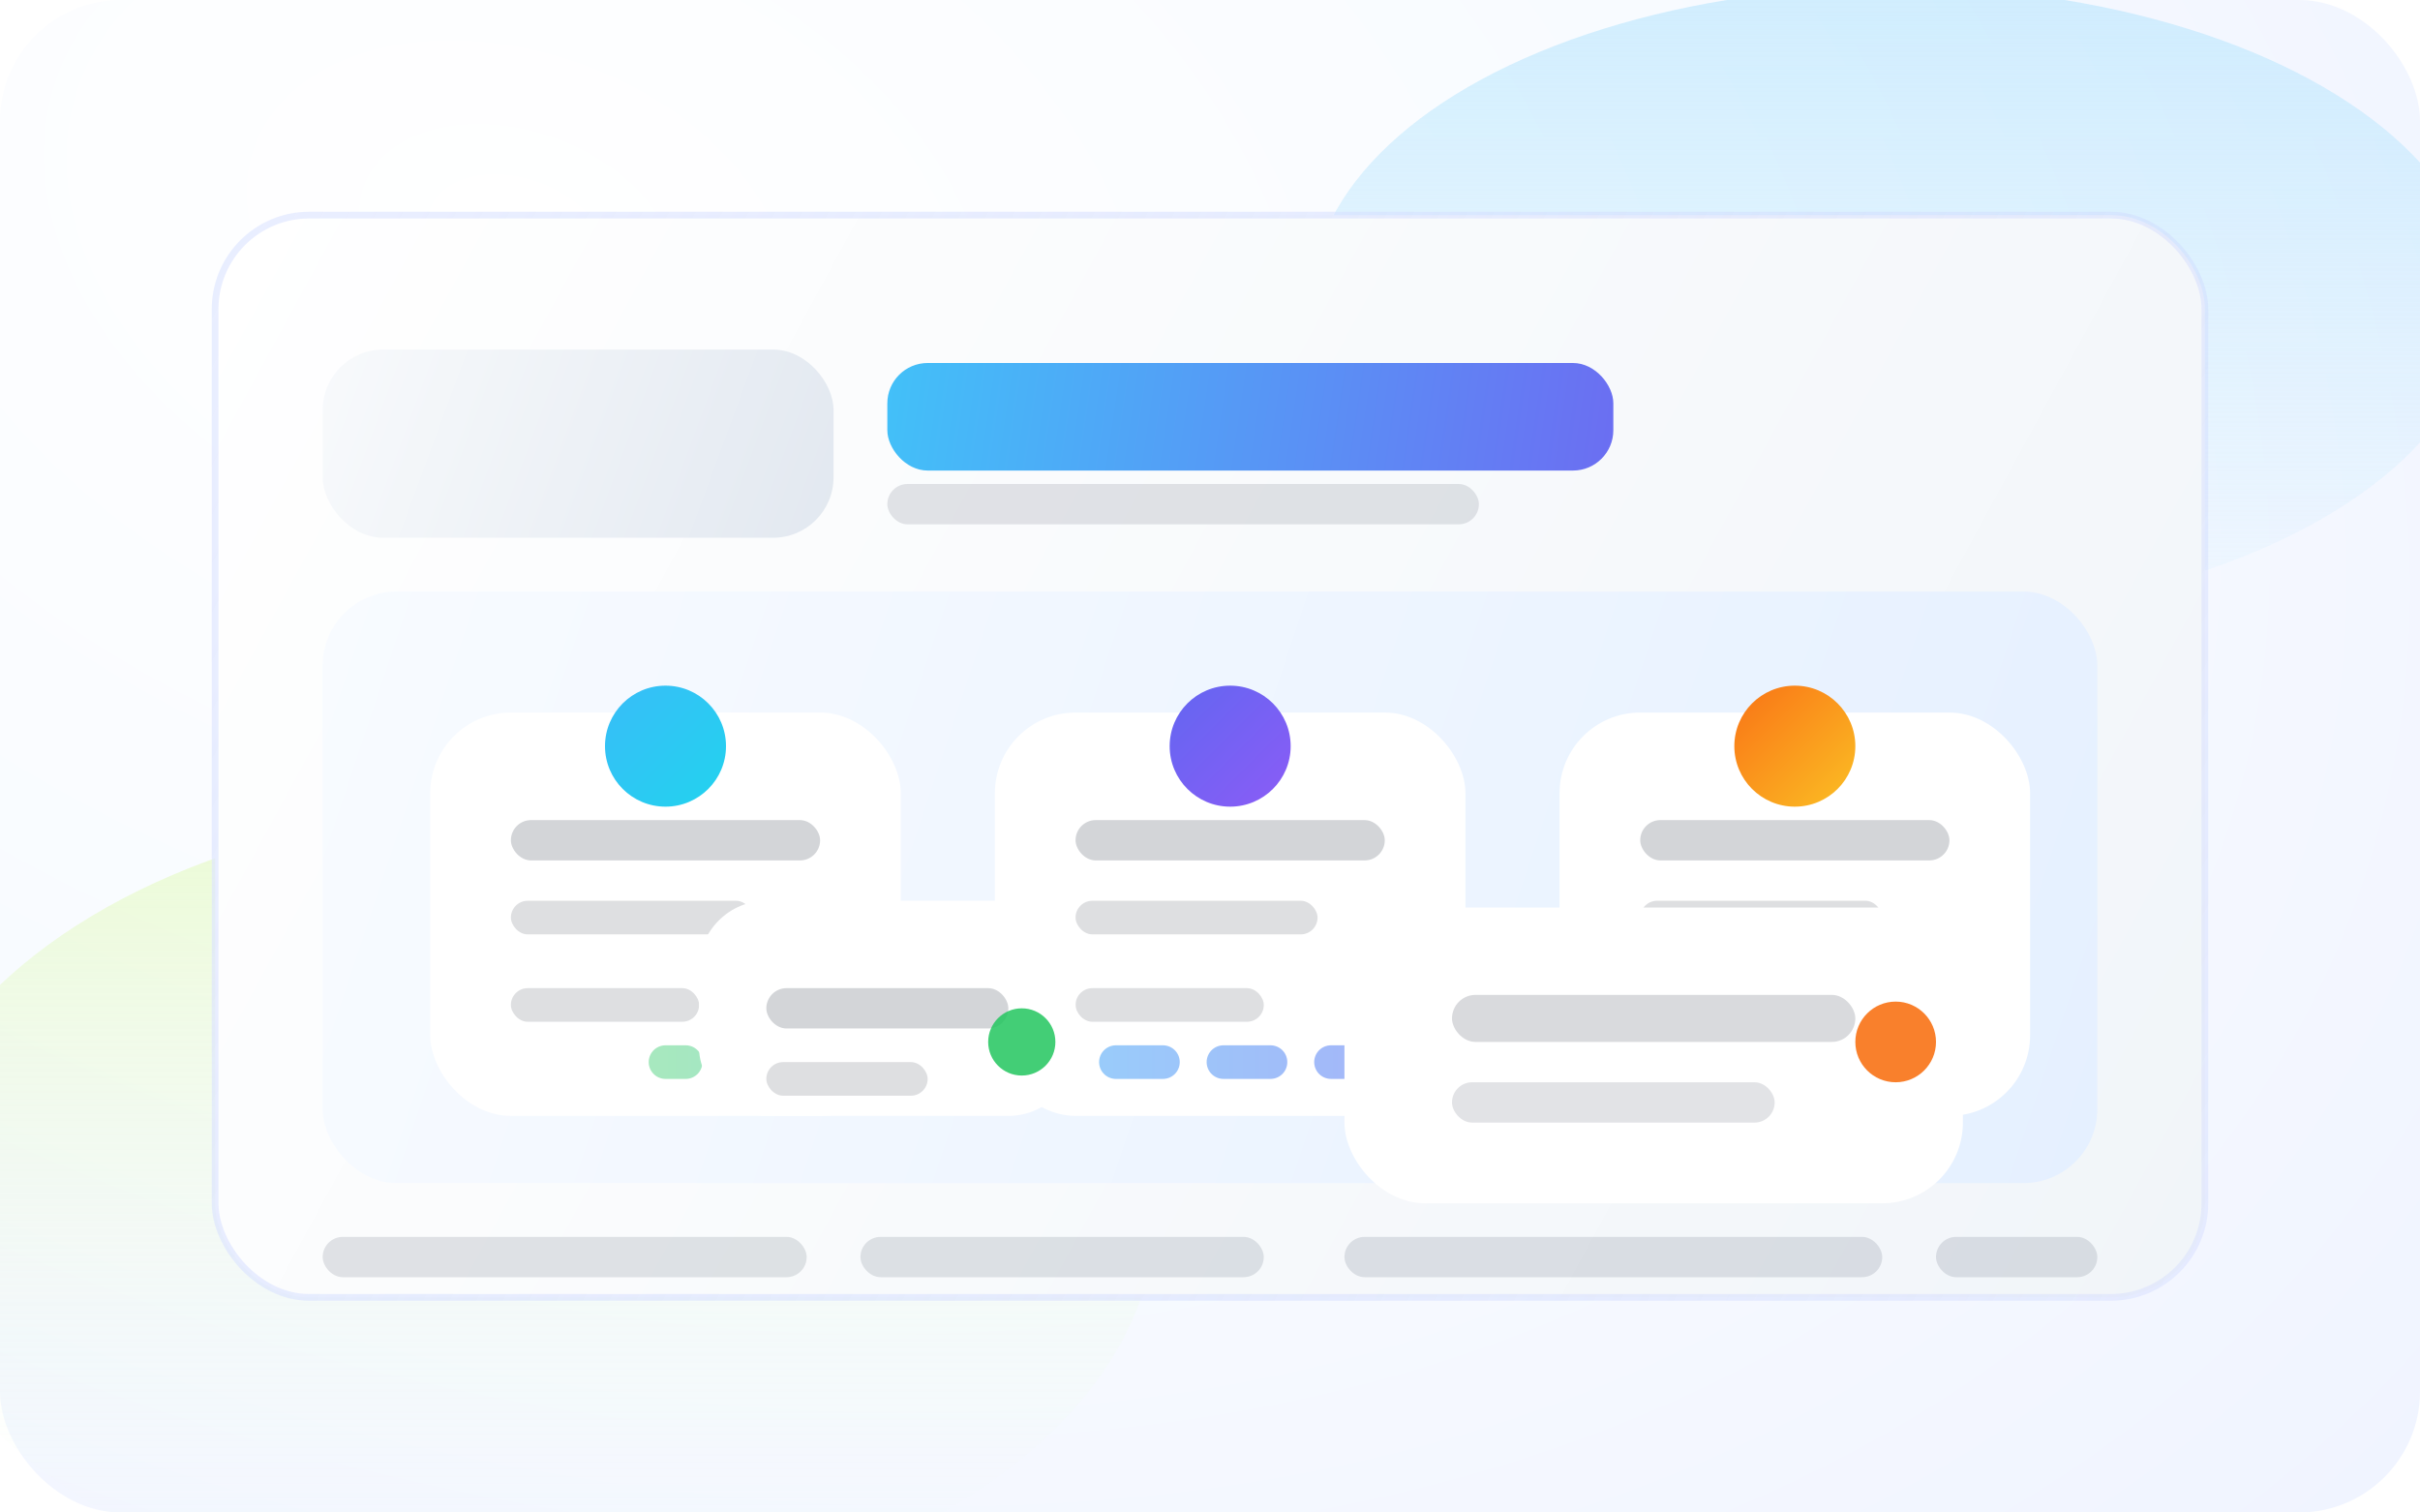 <svg width="720" height="450" viewBox="0 0 720 450" fill="none" xmlns="http://www.w3.org/2000/svg">
  <rect width="720" height="450" rx="36" fill="url(#paint0_radial_background)" />
  <g filter="url(#filter0_f_glow)">
    <ellipse cx="564" cy="90" rx="174" ry="94" fill="url(#paint1_linear_glow)" />
  </g>
  <g filter="url(#filter1_f_glow)">
    <ellipse cx="156" cy="360" rx="188" ry="120" fill="url(#paint2_linear_glow)" />
  </g>
  <rect x="64" y="64" width="592" height="322" rx="28" fill="url(#paint3_linear_panel)" stroke="url(#paint4_linear_border)" stroke-width="2" />
  <rect x="96" y="104" width="152" height="56" rx="18" fill="url(#paint5_linear_card)" />
  <rect x="264" y="108" width="216" height="32" rx="12" fill="url(#paint6_linear_pill)" opacity="0.95" />
  <rect x="264" y="144" width="176" height="12" rx="6" fill="#1E293B" opacity="0.12" />
  <rect x="96" y="176" width="528" height="176" rx="22" fill="url(#paint7_linear_canvas)" />
  <g filter="url(#filter2_d_cardA)">
    <rect x="128" y="204" width="140" height="120" rx="24" fill="#FFFFFF" />
    <rect x="152" y="236" width="92" height="12" rx="6" fill="#0F172A" opacity="0.18" />
    <rect x="152" y="260" width="72" height="10" rx="5" fill="#0F172A" opacity="0.14" />
    <circle cx="198" cy="214" r="18" fill="url(#paint8_linear_nodeA)" />
    <rect x="152" y="286" width="56" height="10" rx="5" fill="#0F172A" opacity="0.14" />
  </g>
  <g filter="url(#filter3_d_cardB)">
    <rect x="296" y="204" width="140" height="120" rx="24" fill="#FFFFFF" />
    <rect x="320" y="236" width="92" height="12" rx="6" fill="#0F172A" opacity="0.18" />
    <rect x="320" y="260" width="72" height="10" rx="5" fill="#0F172A" opacity="0.14" />
    <circle cx="366" cy="214" r="18" fill="url(#paint9_linear_nodeB)" />
    <rect x="320" y="286" width="56" height="10" rx="5" fill="#0F172A" opacity="0.14" />
  </g>
  <g filter="url(#filter4_d_cardC)">
    <rect x="464" y="204" width="140" height="120" rx="24" fill="#FFFFFF" />
    <rect x="488" y="236" width="92" height="12" rx="6" fill="#0F172A" opacity="0.18" />
    <rect x="488" y="260" width="72" height="10" rx="5" fill="#0F172A" opacity="0.14" />
    <circle cx="534" cy="214" r="18" fill="url(#paint10_linear_nodeC)" />
    <rect x="488" y="286" width="56" height="10" rx="5" fill="#0F172A" opacity="0.14" />
  </g>
  <path d="M268 316H452" stroke="url(#paint11_linear_link)" stroke-width="10" stroke-linecap="round" stroke-dasharray="14 18" opacity="0.55" />
  <path d="M198 316H248" stroke="url(#paint12_linear_link)" stroke-width="10" stroke-linecap="round" stroke-dasharray="6 12" opacity="0.4" />
  <g filter="url(#filter5_d_cardD)">
    <rect x="208" y="260" width="112" height="64" rx="20" fill="#FFFFFF" />
    <rect x="228" y="286" width="72" height="12" rx="6" fill="#0F172A" opacity="0.18" />
    <rect x="228" y="308" width="48" height="10" rx="5" fill="#0F172A" opacity="0.14" />
    <circle cx="304" cy="302" r="10" fill="#22C55E" opacity="0.85" />
  </g>
  <g filter="url(#filter6_d_cardE)">
    <rect x="400" y="260" width="184" height="88" rx="24" fill="#FFFFFF" />
    <rect x="432" y="286" width="120" height="14" rx="7" fill="#0F172A" opacity="0.16" />
    <rect x="432" y="312" width="96" height="12" rx="6" fill="#0F172A" opacity="0.12" />
    <circle cx="564" cy="300" r="12" fill="#F97316" opacity="0.9" />
  </g>
  <rect x="96" y="368" width="144" height="12" rx="6" fill="#475569" opacity="0.16" />
  <rect x="256" y="368" width="120" height="12" rx="6" fill="#475569" opacity="0.16" />
  <rect x="400" y="368" width="160" height="12" rx="6" fill="#475569" opacity="0.16" />
  <rect x="576" y="368" width="48" height="12" rx="6" fill="#475569" opacity="0.16" />
  <defs>
    <filter id="filter0_f_glow" x="302" y="-74" width="524" height="328" filterUnits="userSpaceOnUse" color-interpolation-filters="sRGB">
      <feFlood flood-opacity="0" result="BackgroundImageFix" />
      <feBlend in="SourceGraphic" in2="BackgroundImageFix" result="shape" />
      <feGaussianBlur stdDeviation="44" result="effect1_foregroundBlur" />
    </filter>
    <filter id="filter1_f_glow" x="-80" y="192" width="472" height="336" filterUnits="userSpaceOnUse" color-interpolation-filters="sRGB">
      <feFlood flood-opacity="0" result="BackgroundImageFix" />
      <feBlend in="SourceGraphic" in2="BackgroundImageFix" result="shape" />
      <feGaussianBlur stdDeviation="44" result="effect1_foregroundBlur" />
    </filter>
    <filter id="filter2_d_cardA" x="112" y="188" width="172" height="152" filterUnits="userSpaceOnUse" color-interpolation-filters="sRGB">
      <feFlood flood-opacity="0" result="BackgroundImageFix" />
      <feColorMatrix in="SourceAlpha" type="matrix" values="0 0 0 0 0 0 0 0 0 0 0 0 0 0 0 0 0 0 127 0" result="hardAlpha" />
      <feOffset dy="8" />
      <feGaussianBlur stdDeviation="8" />
      <feColorMatrix type="matrix" values="0 0 0 0 0.125 0 0 0 0 0.286 0 0 0 0 0.514 0 0 0 0.08 0" />
      <feBlend mode="normal" in2="BackgroundImageFix" result="effect1_dropShadow" />
      <feBlend mode="normal" in="SourceGraphic" in2="effect1_dropShadow" result="shape" />
    </filter>
    <filter id="filter3_d_cardB" x="280" y="188" width="172" height="152" filterUnits="userSpaceOnUse" color-interpolation-filters="sRGB">
      <feFlood flood-opacity="0" result="BackgroundImageFix" />
      <feColorMatrix in="SourceAlpha" type="matrix" values="0 0 0 0 0 0 0 0 0 0 0 0 0 0 0 0 0 0 127 0" result="hardAlpha" />
      <feOffset dy="8" />
      <feGaussianBlur stdDeviation="8" />
      <feColorMatrix type="matrix" values="0 0 0 0 0.125 0 0 0 0 0.286 0 0 0 0 0.514 0 0 0 0.08 0" />
      <feBlend mode="normal" in2="BackgroundImageFix" result="effect1_dropShadow" />
      <feBlend mode="normal" in="SourceGraphic" in2="effect1_dropShadow" result="shape" />
    </filter>
    <filter id="filter4_d_cardC" x="448" y="188" width="172" height="152" filterUnits="userSpaceOnUse" color-interpolation-filters="sRGB">
      <feFlood flood-opacity="0" result="BackgroundImageFix" />
      <feColorMatrix in="SourceAlpha" type="matrix" values="0 0 0 0 0 0 0 0 0 0 0 0 0 0 0 0 0 0 127 0" result="hardAlpha" />
      <feOffset dy="8" />
      <feGaussianBlur stdDeviation="8" />
      <feColorMatrix type="matrix" values="0 0 0 0 0.125 0 0 0 0 0.286 0 0 0 0 0.514 0 0 0 0.08 0" />
      <feBlend mode="normal" in2="BackgroundImageFix" result="effect1_dropShadow" />
      <feBlend mode="normal" in="SourceGraphic" in2="effect1_dropShadow" result="shape" />
    </filter>
    <filter id="filter5_d_cardD" x="192" y="244" width="144" height="104" filterUnits="userSpaceOnUse" color-interpolation-filters="sRGB">
      <feFlood flood-opacity="0" result="BackgroundImageFix" />
      <feColorMatrix in="SourceAlpha" type="matrix" values="0 0 0 0 0 0 0 0 0 0 0 0 0 0 0 0 0 0 127 0" result="hardAlpha" />
      <feOffset dy="8" />
      <feGaussianBlur stdDeviation="8" />
      <feColorMatrix type="matrix" values="0 0 0 0 0.125 0 0 0 0 0.286 0 0 0 0 0.514 0 0 0 0.08 0" />
      <feBlend mode="normal" in2="BackgroundImageFix" result="effect1_dropShadow" />
      <feBlend mode="normal" in="SourceGraphic" in2="effect1_dropShadow" result="shape" />
    </filter>
    <filter id="filter6_d_cardE" x="384" y="244" width="216" height="120" filterUnits="userSpaceOnUse" color-interpolation-filters="sRGB">
      <feFlood flood-opacity="0" result="BackgroundImageFix" />
      <feColorMatrix in="SourceAlpha" type="matrix" values="0 0 0 0 0 0 0 0 0 0 0 0 0 0 0 0 0 0 127 0" result="hardAlpha" />
      <feOffset dy="10" />
      <feGaussianBlur stdDeviation="10" />
      <feColorMatrix type="matrix" values="0 0 0 0 0.059 0 0 0 0 0.459 0 0 0 0 0.82 0 0 0 0.06 0" />
      <feBlend mode="normal" in2="BackgroundImageFix" result="effect1_dropShadow" />
      <feBlend mode="normal" in="SourceGraphic" in2="effect1_dropShadow" result="shape" />
    </filter>
    <radialGradient id="paint0_radial_background" cx="0" cy="0" r="1" gradientUnits="userSpaceOnUse" gradientTransform="translate(160 72) rotate(20) scale(760 520)">
      <stop stop-color="#FFFFFF" />
      <stop offset="0.5" stop-color="#F8FBFF" />
      <stop offset="1" stop-color="#EEF2FF" />
    </radialGradient>
    <linearGradient id="paint1_linear_glow" x1="564" y1="-10" x2="564" y2="210" gradientUnits="userSpaceOnUse">
      <stop stop-color="#BAE6FD" stop-opacity="0.65" />
      <stop offset="1" stop-color="#BAE6FD" stop-opacity="0" />
    </linearGradient>
    <linearGradient id="paint2_linear_glow" x1="156" y1="252" x2="156" y2="468" gradientUnits="userSpaceOnUse">
      <stop stop-color="#D9F99D" stop-opacity="0.4" />
      <stop offset="1" stop-color="#F0FDF4" stop-opacity="0" />
    </linearGradient>
    <linearGradient id="paint3_linear_panel" x1="64" y1="64" x2="656" y2="386" gradientUnits="userSpaceOnUse">
      <stop stop-color="#FFFFFF" />
      <stop offset="1" stop-color="#F1F5F9" />
    </linearGradient>
    <linearGradient id="paint4_linear_border" x1="64" y1="64" x2="656" y2="386" gradientUnits="userSpaceOnUse">
      <stop stop-color="#E0E7FF" stop-opacity="0.7" />
      <stop offset="1" stop-color="#C7D2FE" stop-opacity="0.32" />
    </linearGradient>
    <linearGradient id="paint5_linear_card" x1="96" y1="104" x2="248" y2="160" gradientUnits="userSpaceOnUse">
      <stop stop-color="#F8FAFC" />
      <stop offset="1" stop-color="#E2E8F0" />
    </linearGradient>
    <linearGradient id="paint6_linear_pill" x1="264" y1="108" x2="480" y2="140" gradientUnits="userSpaceOnUse">
      <stop stop-color="#38BDF8" />
      <stop offset="1" stop-color="#6366F1" />
    </linearGradient>
    <linearGradient id="paint7_linear_canvas" x1="96" y1="176" x2="624" y2="352" gradientUnits="userSpaceOnUse">
      <stop stop-color="#F8FBFF" />
      <stop offset="1" stop-color="#E5F0FF" />
    </linearGradient>
    <linearGradient id="paint8_linear_nodeA" x1="180" y1="196" x2="216" y2="232" gradientUnits="userSpaceOnUse">
      <stop stop-color="#38BDF8" />
      <stop offset="1" stop-color="#22D3EE" />
    </linearGradient>
    <linearGradient id="paint9_linear_nodeB" x1="348" y1="196" x2="384" y2="232" gradientUnits="userSpaceOnUse">
      <stop stop-color="#6366F1" />
      <stop offset="1" stop-color="#8B5CF6" />
    </linearGradient>
    <linearGradient id="paint10_linear_nodeC" x1="516" y1="196" x2="552" y2="232" gradientUnits="userSpaceOnUse">
      <stop stop-color="#F97316" />
      <stop offset="1" stop-color="#FBBF24" />
    </linearGradient>
    <linearGradient id="paint11_linear_link" x1="268" y1="316" x2="452" y2="316" gradientUnits="userSpaceOnUse">
      <stop stop-color="#38BDF8" />
      <stop offset="1" stop-color="#6366F1" />
    </linearGradient>
    <linearGradient id="paint12_linear_link" x1="198" y1="316" x2="248" y2="316" gradientUnits="userSpaceOnUse">
      <stop stop-color="#22C55E" />
      <stop offset="1" stop-color="#10B981" />
    </linearGradient>
  </defs>
</svg>
